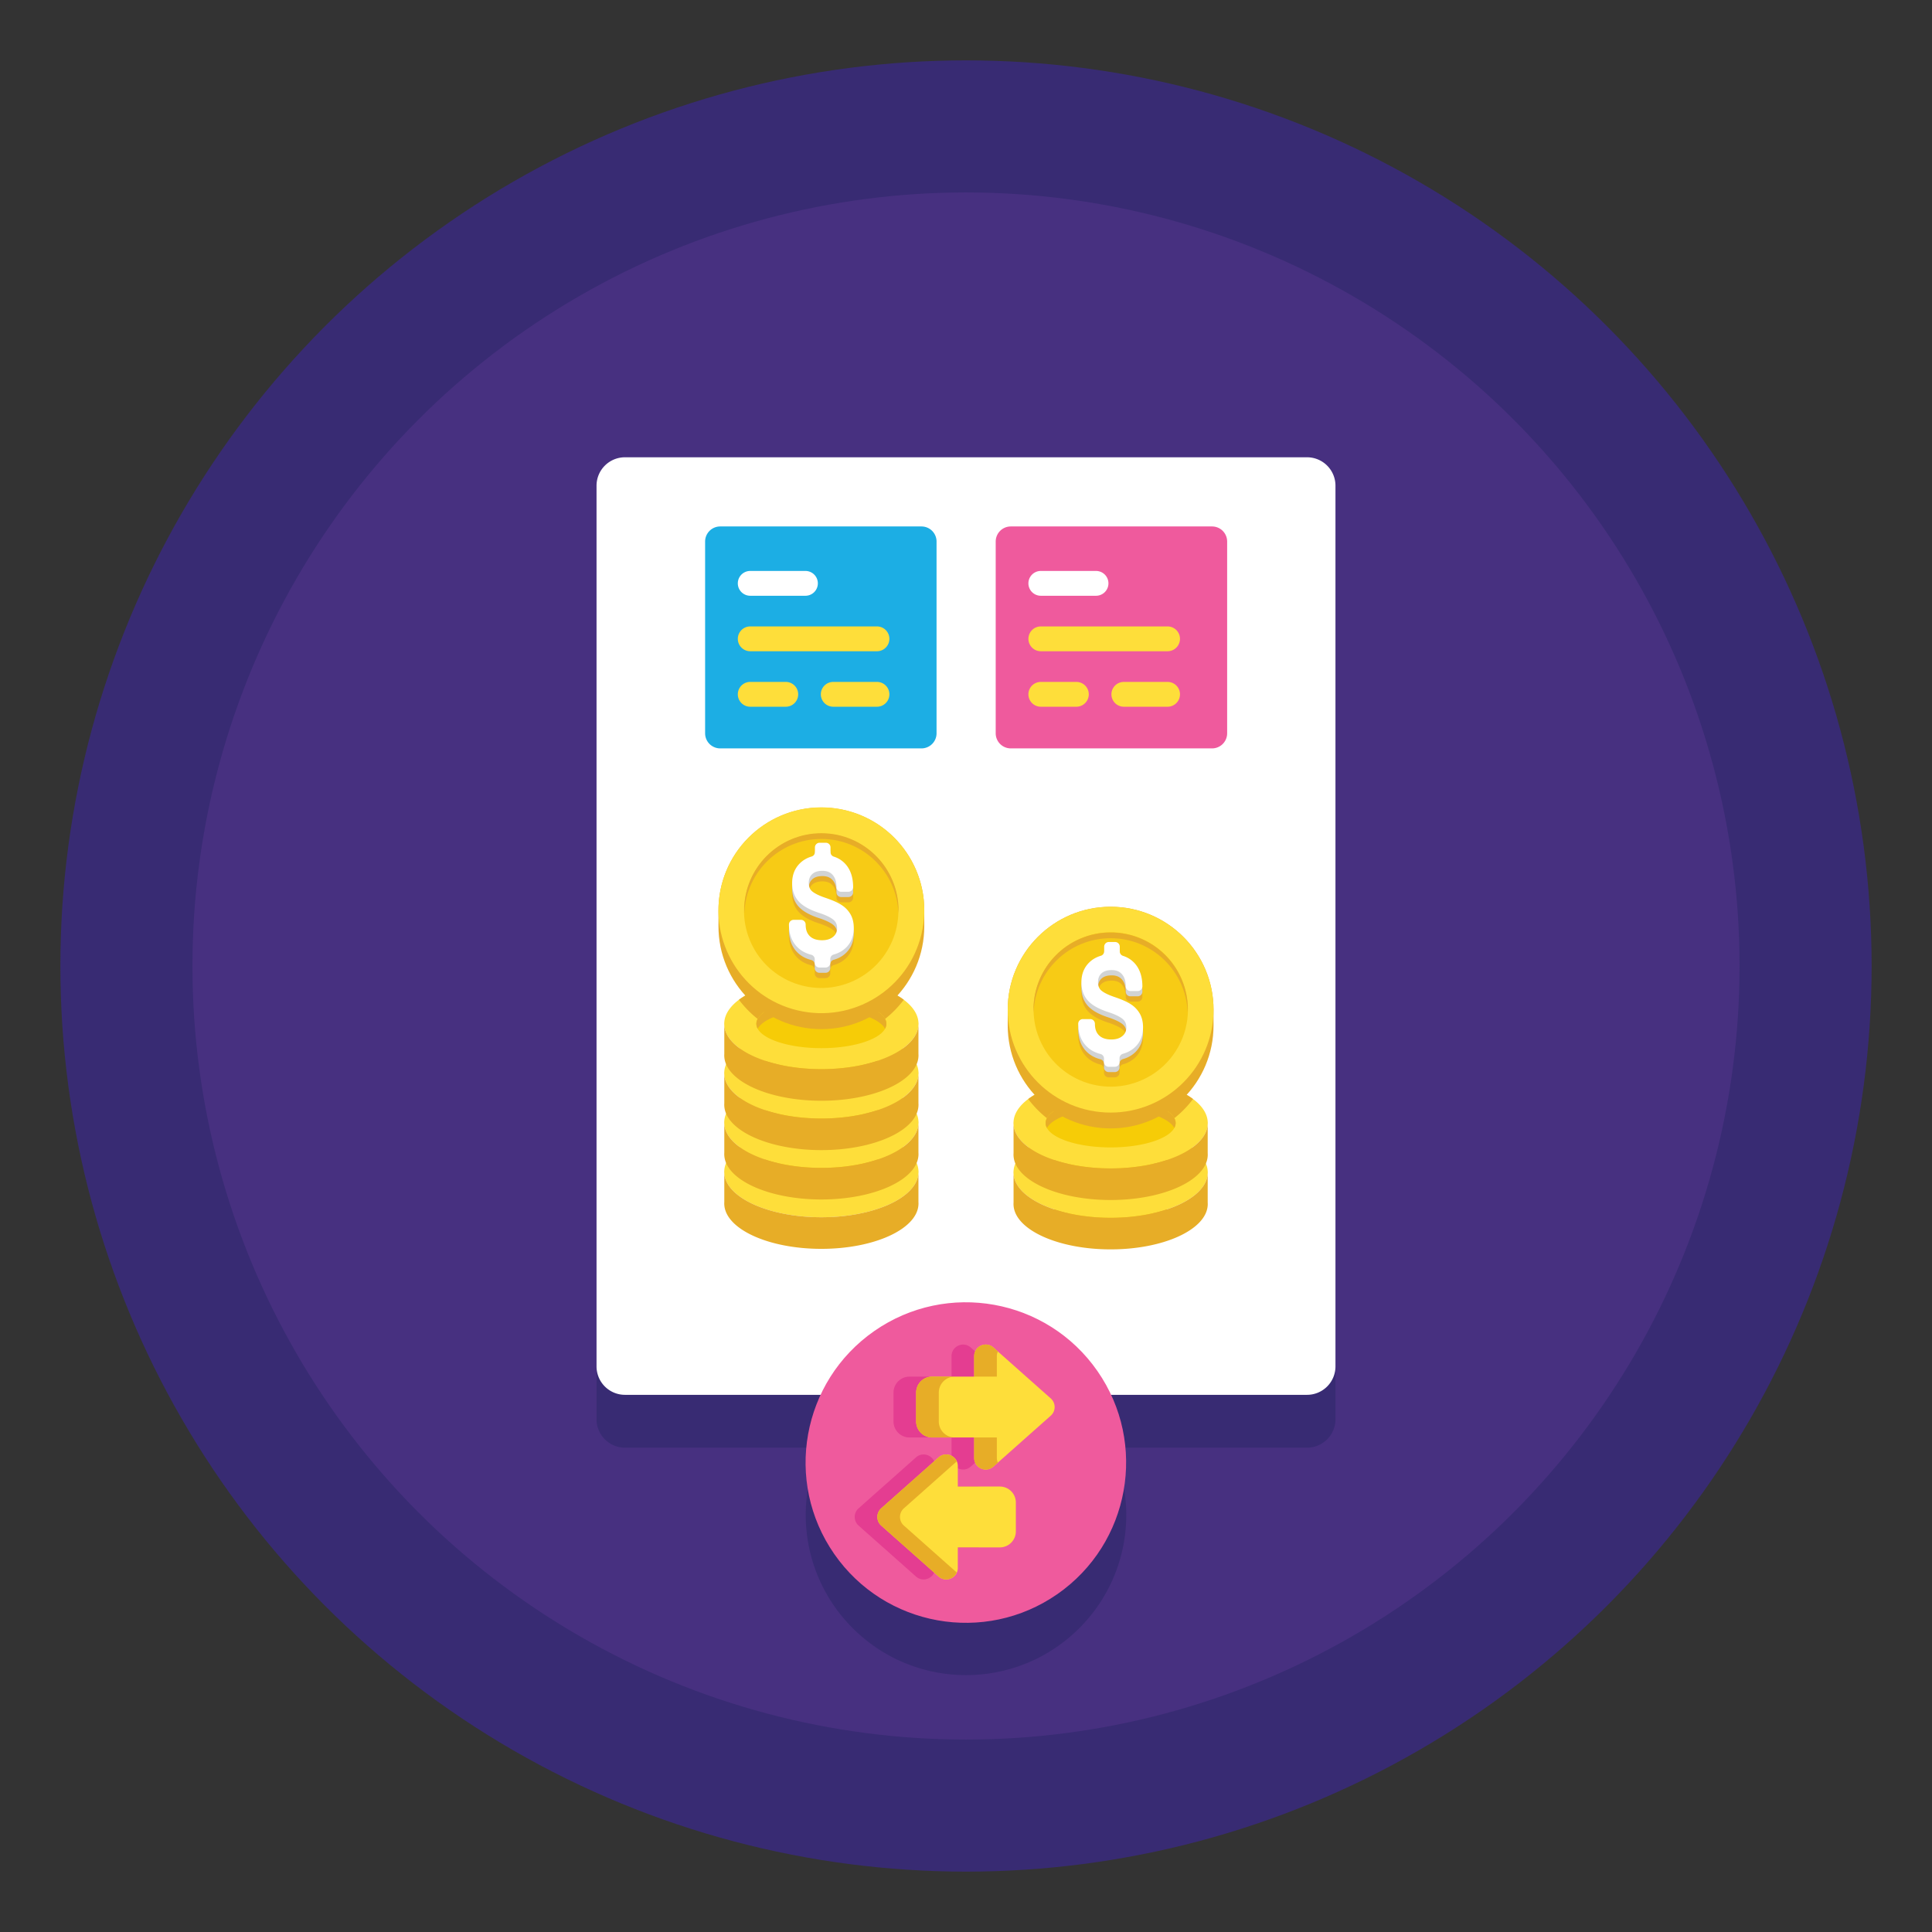 <svg xmlns="http://www.w3.org/2000/svg" width="512" viewBox="0 0 256 256" height="512"><rect x="0" y="0" width="256" height="256" fill="#333333" stroke="none"/><switch><g><circle r="120" fill="#382b73" cy="128" cx="128"/><circle r="102.5" fill="#473080" cy="128" cx="128"/><path fill="#382b73" d="M173.19 67.593H82.81a3.766 3.766 0 00-3.766 3.766v116.698a3.766 3.766 0 003.766 3.766h25.929a21.113 21.113 0 00-1.974 8.9c0 11.728 9.508 21.236 21.236 21.236s21.236-9.508 21.236-21.236c0-3.182-.72-6.19-1.974-8.9h25.929a3.766 3.766 0 003.766-3.766V71.358a3.769 3.769 0 00-3.768-3.765z"/><path fill="#fff" d="M173.19 184.822H82.81a3.766 3.766 0 01-3.766-3.766V64.358a3.766 3.766 0 013.766-3.766h90.38a3.766 3.766 0 013.766 3.766v116.698a3.766 3.766 0 01-3.766 3.766z"/><circle transform="rotate(-34.81 128.108 193.79)" fill="#ef5a9d" cy="193.722" cx="128" r="21.236"/><path fill="#e43d91" d="M121.371 208.896l-7.603-6.749a1.528 1.528 0 010-2.286l7.603-6.749c.986-.875 2.543-.175 2.543 1.143v2.718h5.571a2.12 2.12 0 012.12 2.12v3.824a2.12 2.12 0 01-2.12 2.12h-5.571v2.718c0 1.316-1.557 2.016-2.543 1.141z"/><path fill="#e43d91" d="M128.629 194.333l7.603-6.749a1.528 1.528 0 000-2.286l-7.603-6.749c-.986-.875-2.543-.175-2.543 1.143v2.718h-5.571a2.12 2.12 0 00-2.12 2.12v3.824a2.12 2.12 0 002.12 2.12h5.571v2.718c0 1.316 1.557 2.016 2.543 1.141z"/><path fill="#fede3a" d="M124.371 208.896l-7.603-6.749a1.528 1.528 0 010-2.286l7.603-6.749c.986-.875 2.543-.175 2.543 1.143v2.718h5.571a2.12 2.12 0 012.12 2.12v3.824a2.12 2.12 0 01-2.12 2.12h-5.571v2.718c0 1.316-1.557 2.016-2.543 1.141z"/><path fill="#e7ad27" d="M126.773 208.365l-7.005-6.219a1.528 1.528 0 010-2.286l7.005-6.219c-.392-.891-1.586-1.255-2.402-.53l-7.603 6.749a1.528 1.528 0 000 2.286l7.603 6.749c.816.725 2.011.362 2.402-.53z"/><path fill="#fede3a" d="M131.629 194.333l7.603-6.749a1.528 1.528 0 000-2.286l-7.603-6.749c-.986-.875-2.543-.175-2.543 1.143v2.718h-5.571a2.12 2.12 0 00-2.12 2.12v3.824a2.12 2.12 0 002.12 2.12h5.571v2.718c0 1.316 1.557 2.016 2.543 1.141z"/><path fill="#e7ad27" d="M132.086 182.409v-2.718c0-.227.059-.427.141-.612l-.598-.531c-.986-.875-2.543-.175-2.543 1.143v2.718zM132.227 193.802a1.503 1.503 0 01-.141-.612v-2.717h-3v2.717c0 1.318 1.557 2.018 2.543 1.143zM124.396 188.352v-3.824a2.12 2.12 0 012.12-2.12h-3a2.12 2.12 0 00-2.12 2.12v3.824a2.12 2.12 0 002.12 2.12h3a2.12 2.12 0 01-2.12-2.12z"/><path fill="#fede3a" d="M121.705 155.28c0 .067-.003.132-.007.198-.222 3.229-5.897 5.816-12.863 5.816s-12.64-2.587-12.863-5.816a3.223 3.223 0 010-.394c.093-1.344 1.128-2.576 2.808-3.555 2.358-1.379 5.986-2.261 10.055-2.261s7.697.882 10.055 2.261c1.68.979 2.715 2.211 2.808 3.555.004.064.007.131.007.196z"/><path fill="#f6cc07" d="M117.453 155.28a.94.94 0 01-.005.106c-.149 1.735-3.948 3.125-8.612 3.125s-8.463-1.389-8.612-3.125a1.234 1.234 0 010-.212c.149-1.735 3.948-3.125 8.612-3.125s8.463 1.389 8.612 3.125c.003.035.005.071.005.106z"/><path fill="#e7ad27" d="M100.399 155.934c.807-1.47 4.277-2.576 8.437-2.576 4.161 0 7.63 1.106 8.437 2.576a1.379 1.379 0 00.18-.654.93.93 0 00-.005-.106c-.149-1.735-3.948-3.125-8.612-3.125s-8.463 1.389-8.612 3.125a1.234 1.234 0 000 .212c.016.188.077.37.175.548z"/><path fill="#e7ad27" d="M95.974 155.083a2.575 2.575 0 000 .394c.222 3.229 5.896 5.815 12.862 5.815s12.64-2.586 12.862-5.815a2.575 2.575 0 000-.394v4.187a2.575 2.575 0 010 .394c-.222 3.229-5.896 5.815-12.862 5.815s-12.64-2.586-12.862-5.815a2.575 2.575 0 010-.394z"/><path fill="#fede3a" d="M121.705 148.738c0 .067-.003.132-.007.198-.222 3.229-5.897 5.816-12.863 5.816s-12.64-2.587-12.863-5.816a3.223 3.223 0 010-.394c.093-1.344 1.128-2.576 2.808-3.555 2.358-1.379 5.986-2.261 10.055-2.261s7.697.882 10.055 2.261c1.68.979 2.715 2.211 2.808 3.555.004.064.007.131.007.196z"/><path fill="#f6cc07" d="M117.453 148.738a.93.93 0 01-.005.106c-.149 1.735-3.948 3.125-8.612 3.125s-8.463-1.389-8.612-3.125a1.234 1.234 0 010-.212c.149-1.735 3.948-3.125 8.612-3.125s8.463 1.389 8.612 3.125c.003.036.005.071.005.106z"/><path fill="#e7ad27" d="M100.399 149.393c.807-1.47 4.277-2.576 8.437-2.576 4.161 0 7.63 1.106 8.437 2.576a1.379 1.379 0 00.18-.654.94.94 0 00-.005-.106c-.149-1.735-3.948-3.125-8.612-3.125s-8.463 1.389-8.612 3.125a1.234 1.234 0 000 .212c.016.187.077.37.175.548z"/><path fill="#e7ad27" d="M95.974 148.541a2.575 2.575 0 000 .394c.222 3.229 5.896 5.815 12.862 5.815s12.64-2.586 12.862-5.815a2.575 2.575 0 000-.394v4.187a2.575 2.575 0 010 .394c-.222 3.229-5.896 5.815-12.862 5.815s-12.64-2.586-12.862-5.815a2.575 2.575 0 010-.394z"/><path fill="#fede3a" d="M121.705 142.196c0 .067-.003.132-.007.197-.222 3.229-5.897 5.816-12.863 5.816s-12.64-2.587-12.863-5.816a3.215 3.215 0 010-.393c.093-1.344 1.128-2.576 2.808-3.555 2.358-1.379 5.986-2.261 10.055-2.261s7.697.882 10.055 2.261c1.68.979 2.715 2.211 2.808 3.555.004.064.007.131.007.196z"/><path fill="#f6cc07" d="M117.453 142.197a.94.94 0 01-.005.106c-.149 1.735-3.948 3.125-8.612 3.125s-8.463-1.39-8.612-3.125a1.234 1.234 0 010-.212c.149-1.735 3.948-3.125 8.612-3.125s8.463 1.389 8.612 3.125c.003.035.005.07.005.106z"/><path fill="#e7ad27" d="M100.399 142.851c.807-1.47 4.277-2.576 8.437-2.576 4.161 0 7.63 1.106 8.437 2.576a1.379 1.379 0 00.18-.654.93.93 0 00-.005-.106c-.149-1.735-3.948-3.125-8.612-3.125s-8.463 1.389-8.612 3.125a1.234 1.234 0 000 .212c.016.187.077.37.175.548z"/><path fill="#e7ad27" d="M95.974 142a2.575 2.575 0 000 .394c.222 3.229 5.896 5.815 12.862 5.815s12.64-2.586 12.862-5.815a2.575 2.575 0 000-.394v4.187a2.575 2.575 0 010 .394c-.222 3.229-5.896 5.815-12.862 5.815s-12.64-2.586-12.862-5.815a2.575 2.575 0 010-.394z"/><path fill="#fede3a" d="M121.705 135.655c0 .067-.003.132-.007.198-.222 3.229-5.897 5.816-12.863 5.816s-12.64-2.587-12.863-5.816a3.223 3.223 0 010-.394c.093-1.344 1.128-2.576 2.808-3.555 2.358-1.379 5.986-2.261 10.055-2.261s7.697.882 10.055 2.261c1.68.979 2.715 2.211 2.808 3.555.004.063.007.13.007.196z"/><path fill="#f6cc07" d="M117.453 135.655a.94.94 0 01-.005.106c-.149 1.735-3.948 3.125-8.612 3.125s-8.463-1.389-8.612-3.125a1.234 1.234 0 010-.212c.149-1.735 3.948-3.125 8.612-3.125s8.463 1.39 8.612 3.125c.003.035.005.07.005.106z"/><g fill="#e7ad27"><path d="M100.399 136.309c.807-1.47 4.277-2.576 8.437-2.576 4.161 0 7.63 1.106 8.437 2.576a1.379 1.379 0 00.18-.654.93.93 0 00-.005-.106c-.149-1.735-3.948-3.125-8.612-3.125s-8.463 1.39-8.612 3.125a1.234 1.234 0 000 .212c.016.187.077.37.175.548z"/><path d="M95.974 135.458a2.575 2.575 0 000 .394c.222 3.229 5.896 5.815 12.862 5.815s12.64-2.586 12.862-5.815a2.575 2.575 0 000-.394v4.187a2.575 2.575 0 010 .394c-.222 3.229-5.896 5.815-12.862 5.815s-12.64-2.586-12.862-5.815a2.575 2.575 0 010-.394zM118.891 131.904c-2.358-1.379-5.986-2.261-10.055-2.261s-7.697.882-10.055 2.261c-.311.181-.6.371-.865.569.711.95 1.544 1.803 2.474 2.538.796-1.476 4.275-2.587 8.445-2.587s7.649 1.111 8.445 2.587a13.701 13.701 0 002.474-2.538 8.773 8.773 0 00-.863-.569z"/><path d="M95.201 122.731c0 7.53 6.104 13.634 13.635 13.634 7.53 0 13.635-6.104 13.635-13.634v-2.098c0-7.53-6.104-13.634-13.635-13.634-7.53 0-13.635 6.104-13.635 13.634z"/></g><circle transform="rotate(-76.64 108.822 120.625)" fill="#fede3a" cy="120.634" cx="108.836" r="13.635"/><circle transform="rotate(-22.33 108.954 120.715)" fill="#f7cb15" cy="120.634" cx="108.836" r="10.226"/><path fill="#e7ad27" d="M108.836 111.165c5.52 0 10.006 4.377 10.207 9.847.005-.127.019-.251.019-.379 0-5.647-4.578-10.226-10.226-10.226s-10.226 4.578-10.226 10.226c0 .128.014.252.019.379.201-5.47 4.687-9.847 10.207-9.847z"/><path fill="#e7ad27" d="M113.131 123.665c0-.662-.132-1.247-.392-1.739-.26-.491-.651-.917-1.163-1.268-.482-.33-1.208-.658-2.22-1.001-1.074-.365-1.569-.691-1.795-.901a1.166 1.166 0 01-.337-.585.557.557 0 010-.275c.068-.267.198-.49.393-.672.314-.294.763-.438 1.374-.438.582 0 1.02.177 1.341.541.341.387.507.915.507 1.615 0 .342.277.619.619.619h.966a.619.619 0 00.619-.619c0-.028-.005-.052-.005-.08h.005v-.619c0-1.22-.312-2.213-.927-2.95a3.478 3.478 0 00-1.641-1.091.614.614 0 01-.427-.585v-.632a.619.619 0 00-.619-.619h-.828a.619.619 0 00-.619.619v.616c0 .27-.176.512-.435.588-.629.186-1.162.5-1.594.938-.657.666-.99 1.535-.99 2.581 0 .124.019.238.028.357-.009.115-.028.223-.028.342 0 .997.304 1.828.905 2.472.572.613 1.501 1.115 2.823 1.53 1.112.385 1.609.724 1.83.941.135.133.234.286.299.46a.646.646 0 01-.009.466 1.38 1.38 0 01-.4.54c-.372.316-.856.47-1.478.47-.721 0-1.254-.178-1.629-.543-.37-.36-.551-.864-.551-1.54a.619.619 0 00-.619-.619h-.974a.619.619 0 00-.619.619c0 .028.006.052.006.08h-.006v.619c0 1.227.359 2.22 1.067 2.951.493.509 1.126.862 1.888 1.055a.614.614 0 01.461.596V128.983c0 .342.277.619.619.619h.82a.619.619 0 00.619-.619v-.508c0-.274.18-.518.443-.591.656-.183 1.21-.494 1.655-.93.675-.662 1.017-1.533 1.017-2.588 0-.15-.009-.294-.022-.435.006-.092.023-.174.023-.266z"/><path fill="#d1d3d4" d="M112.739 121.926c-.26-.491-.651-.917-1.163-1.268-.482-.33-1.208-.658-2.22-1.001-1.074-.365-1.569-.691-1.795-.901-.265-.245-.394-.595-.394-1.069 0-.498.147-.878.45-1.162.314-.295.763-.438 1.374-.438.582 0 1.02.177 1.341.541.341.387.507.915.507 1.615 0 .342.277.619.619.619h.966a.619.619 0 00.619-.619c0-1.22-.312-2.212-.927-2.95a3.463 3.463 0 00-1.641-1.091.614.614 0 01-.427-.585v-.632a.619.619 0 00-.619-.619h-.828a.619.619 0 00-.619.619v.616c0 .27-.176.512-.435.588-.629.186-1.162.5-1.594.938-.657.666-.99 1.535-.99 2.581 0 .997.304 1.828.905 2.471.572.613 1.501 1.115 2.823 1.53 1.112.385 1.609.724 1.83.941.268.262.398.599.398 1.03 0 .48-.161.84-.508 1.135-.372.316-.856.469-1.478.469-.721 0-1.254-.177-1.629-.543-.371-.36-.551-.864-.551-1.54a.619.619 0 00-.619-.619h-.974a.619.619 0 00-.619.619c0 1.227.359 2.22 1.067 2.951.493.509 1.126.862 1.888 1.055a.614.614 0 01.461.596v.478c0 .342.277.619.619.619h.82a.619.619 0 00.619-.619v-.507c0-.274.18-.518.443-.591.656-.183 1.21-.494 1.655-.93.675-.662 1.017-1.533 1.017-2.589.001-.661-.131-1.246-.391-1.738z"/><path fill="#fff" d="M112.739 121.227a3.559 3.559 0 00-1.163-1.267c-.482-.33-1.208-.658-2.22-1.001-1.074-.365-1.569-.691-1.795-.901-.265-.245-.394-.595-.394-1.069 0-.498.147-.878.45-1.162.314-.295.763-.438 1.374-.438.582 0 1.02.177 1.341.541.341.387.507.915.507 1.615 0 .342.277.619.619.619h.966a.619.619 0 00.619-.619c0-1.22-.312-2.212-.927-2.95a3.47 3.47 0 00-1.641-1.091.614.614 0 01-.427-.585v-.632a.619.619 0 00-.619-.619h-.828a.619.619 0 00-.619.619v.616c0 .27-.176.512-.435.588-.629.186-1.162.5-1.594.938-.657.666-.99 1.535-.99 2.581 0 .997.304 1.828.905 2.471.572.613 1.501 1.115 2.823 1.53 1.112.385 1.609.724 1.83.941.268.262.398.599.398 1.03 0 .48-.161.84-.508 1.135-.372.316-.856.469-1.478.469-.721 0-1.254-.178-1.629-.543-.371-.36-.551-.864-.551-1.54a.619.619 0 00-.619-.619h-.974a.619.619 0 00-.619.619c0 1.227.359 2.22 1.067 2.951.493.509 1.126.862 1.888 1.055a.614.614 0 01.461.596v.478c0 .342.277.619.619.619h.82a.619.619 0 00.619-.619v-.507c0-.274.18-.518.443-.591.656-.183 1.21-.494 1.655-.93.675-.662 1.017-1.533 1.017-2.588.001-.663-.131-1.248-.391-1.74z"/><path fill="#f6cc07" d="M155.781 161.892a.94.94 0 01-.005.106c-.149 1.735-3.948 3.125-8.612 3.125s-8.463-1.39-8.612-3.125a1.234 1.234 0 010-.212c.149-1.735 3.948-3.125 8.612-3.125s8.463 1.389 8.612 3.125c.003.035.005.07.005.106z"/><path fill="#e7ad27" d="M138.727 162.546c.807-1.47 4.276-2.576 8.437-2.576s7.631 1.106 8.437 2.576a1.379 1.379 0 00.18-.654.93.93 0 00-.005-.106c-.149-1.735-3.948-3.125-8.612-3.125s-8.463 1.389-8.612 3.125a1.234 1.234 0 000 .212c.016.187.077.37.175.548z"/><path fill="#fede3a" d="M160.033 155.35c0 .067-.003.132-.007.198-.223 3.229-5.897 5.816-12.863 5.816s-12.64-2.587-12.862-5.816a3.217 3.217 0 010-.394c.093-1.344 1.128-2.576 2.808-3.555 2.358-1.379 5.986-2.261 10.055-2.261s7.697.882 10.055 2.261c1.68.979 2.715 2.211 2.808 3.555.004.064.006.13.006.196z"/><path fill="#f6cc07" d="M155.781 155.35a.93.93 0 01-.005.106c-.149 1.735-3.948 3.125-8.612 3.125s-8.463-1.39-8.612-3.125a1.234 1.234 0 010-.212c.149-1.735 3.948-3.125 8.612-3.125s8.463 1.389 8.612 3.125c.003.035.005.071.005.106z"/><path fill="#e7ad27" d="M138.727 156.004c.807-1.47 4.276-2.576 8.437-2.576s7.631 1.106 8.437 2.576a1.379 1.379 0 00.18-.654.94.94 0 00-.005-.106c-.149-1.735-3.948-3.125-8.612-3.125s-8.463 1.389-8.612 3.125a1.234 1.234 0 000 .212c.016.187.077.37.175.548z"/><path fill="#e7ad27" d="M134.302 155.153a2.575 2.575 0 000 .394c.222 3.229 5.896 5.815 12.862 5.815s12.64-2.586 12.862-5.815a2.575 2.575 0 000-.394v4.187a2.575 2.575 0 010 .394c-.222 3.229-5.896 5.815-12.862 5.815s-12.64-2.586-12.862-5.815a2.575 2.575 0 010-.394z"/><path fill="#fede3a" d="M160.033 148.808c0 .067-.003.132-.007.198-.223 3.229-5.897 5.816-12.863 5.816s-12.64-2.587-12.862-5.816a3.217 3.217 0 010-.394c.093-1.344 1.128-2.576 2.808-3.555 2.358-1.379 5.986-2.261 10.055-2.261s7.697.882 10.055 2.261c1.68.979 2.715 2.211 2.808 3.555.004.064.006.131.006.196z"/><path fill="#f6cc07" d="M155.781 148.808a.94.94 0 01-.005.106c-.149 1.735-3.948 3.125-8.612 3.125s-8.463-1.389-8.612-3.125a1.234 1.234 0 010-.212c.149-1.735 3.948-3.125 8.612-3.125s8.463 1.389 8.612 3.125c.003.035.005.071.005.106z"/><g fill="#e7ad27"><path d="M138.727 149.462c.807-1.47 4.276-2.576 8.437-2.576s7.631 1.106 8.437 2.576a1.379 1.379 0 00.18-.654.93.93 0 00-.005-.106c-.149-1.735-3.948-3.125-8.612-3.125s-8.463 1.389-8.612 3.125a1.234 1.234 0 000 .212c.016.187.077.37.175.548z"/><path d="M134.302 148.611a2.575 2.575 0 000 .394c.222 3.229 5.896 5.815 12.862 5.815s12.64-2.586 12.862-5.815a2.575 2.575 0 000-.394v4.187a2.575 2.575 0 010 .394c-.222 3.229-5.896 5.815-12.862 5.815s-12.64-2.586-12.862-5.815a2.575 2.575 0 010-.394zM157.219 145.057c-2.358-1.379-5.986-2.261-10.055-2.261s-7.697.882-10.055 2.261c-.311.181-.6.371-.865.569.711.95 1.544 1.803 2.474 2.538.796-1.476 4.275-2.587 8.445-2.587 4.171 0 7.649 1.111 8.445 2.587a13.733 13.733 0 002.474-2.538 8.773 8.773 0 00-.863-.569z"/><path d="M133.529 135.885c0 7.53 6.105 13.635 13.635 13.635s13.635-6.104 13.635-13.635v-2.098c0-7.53-6.104-13.635-13.635-13.635-7.53 0-13.635 6.104-13.635 13.635z"/></g><circle r="13.635" fill="#fede3a" cy="133.787" cx="147.164"/><circle transform="rotate(-23.5 147.111 133.73)" fill="#f7cb15" cy="133.787" cx="147.164" r="10.226"/><path fill="#e7ad27" d="M147.164 124.319c5.52 0 10.006 4.376 10.207 9.847.005-.127.019-.251.019-.379 0-5.648-4.578-10.226-10.226-10.226s-10.226 4.578-10.226 10.226c0 .128.014.252.019.379.201-5.471 4.687-9.847 10.207-9.847z"/><path fill="#e7ad27" d="M151.459 136.818c0-.662-.132-1.247-.393-1.739a3.578 3.578 0 00-1.163-1.268c-.482-.33-1.208-.658-2.22-1.001-1.074-.365-1.569-.691-1.795-.901a1.162 1.162 0 01-.337-.585.569.569 0 010-.275c.068-.267.198-.49.393-.672.314-.294.763-.438 1.374-.438.582 0 1.02.177 1.341.541.341.387.507.915.507 1.615 0 .342.277.619.619.619h.966a.619.619 0 00.619-.619c0-.028-.005-.052-.005-.08h.005v-.619c0-1.22-.312-2.212-.927-2.95a3.47 3.47 0 00-1.641-1.091.615.615 0 01-.427-.586v-.632a.619.619 0 00-.619-.619h-.828a.619.619 0 00-.619.619v.616c0 .27-.176.512-.435.588-.629.186-1.163.5-1.594.938-.657.666-.99 1.535-.99 2.581 0 .124.019.238.028.357-.009.115-.028.223-.028.342 0 .997.304 1.828.905 2.472.572.613 1.501 1.115 2.823 1.53 1.112.385 1.609.724 1.831.941.135.133.234.286.299.46a.646.646 0 01-.009.466 1.38 1.38 0 01-.4.54c-.372.316-.856.47-1.478.47-.721 0-1.254-.178-1.629-.543-.371-.36-.551-.864-.551-1.54a.619.619 0 00-.619-.619h-.974a.619.619 0 00-.619.619c0 .028.006.052.006.08h-.006v.619c0 1.227.359 2.22 1.067 2.951.493.509 1.126.862 1.888 1.055a.614.614 0 01.461.596V142.134c0 .342.277.619.619.619h.82a.619.619 0 00.619-.619v-.508c0-.274.18-.518.443-.591.656-.183 1.21-.494 1.655-.93.675-.662 1.017-1.533 1.017-2.589 0-.149-.009-.294-.022-.435.006-.088.023-.171.023-.263z"/><path fill="#d1d3d4" d="M151.067 135.079a3.578 3.578 0 00-1.163-1.268c-.482-.33-1.208-.658-2.22-1.001-1.074-.365-1.569-.691-1.795-.901-.265-.245-.394-.595-.394-1.069 0-.498.147-.878.45-1.162.314-.294.763-.438 1.374-.438.582 0 1.02.177 1.341.541.341.387.507.915.507 1.615 0 .342.277.619.619.619h.966a.619.619 0 00.619-.619c0-1.22-.312-2.212-.927-2.95a3.47 3.47 0 00-1.641-1.091.614.614 0 01-.427-.585v-.632a.619.619 0 00-.619-.619h-.828a.619.619 0 00-.619.619v.616c0 .27-.176.512-.435.588a3.64 3.64 0 00-1.594.938c-.657.666-.99 1.535-.99 2.581 0 .997.304 1.828.905 2.472.572.613 1.501 1.115 2.823 1.53 1.112.385 1.609.724 1.83.941.268.262.398.599.398 1.03 0 .48-.161.84-.508 1.135-.372.316-.856.47-1.478.47-.721 0-1.254-.178-1.629-.543-.371-.361-.551-.864-.551-1.54a.619.619 0 00-.619-.619h-.974a.619.619 0 00-.619.619c0 1.227.359 2.22 1.067 2.951.493.509 1.126.862 1.888 1.055a.614.614 0 01.461.596v.479c0 .342.277.619.619.619h.82a.619.619 0 00.619-.619v-.507c0-.274.18-.518.443-.591.656-.183 1.21-.494 1.655-.93.675-.662 1.017-1.533 1.017-2.588.001-.665-.131-1.25-.391-1.742z"/><path fill="#fff" d="M151.067 134.38a3.578 3.578 0 00-1.163-1.268c-.482-.33-1.208-.658-2.22-1.001-1.074-.365-1.569-.691-1.795-.901-.265-.245-.394-.595-.394-1.069 0-.497.147-.878.45-1.162.314-.295.763-.438 1.374-.438.582 0 1.02.177 1.341.541.341.387.507.915.507 1.615 0 .342.277.619.619.619h.966a.619.619 0 00.619-.619c0-1.22-.312-2.212-.927-2.95a3.47 3.47 0 00-1.641-1.091.616.616 0 01-.427-.586v-.632a.619.619 0 00-.619-.619h-.828a.619.619 0 00-.619.619v.616c0 .27-.176.512-.435.588-.629.186-1.163.5-1.594.938-.657.666-.99 1.535-.99 2.581 0 .996.304 1.828.905 2.471.572.613 1.501 1.115 2.823 1.53 1.112.385 1.609.724 1.83.941.268.262.398.599.398 1.03 0 .48-.161.841-.508 1.135-.372.316-.856.469-1.478.469-.721 0-1.254-.178-1.629-.543-.371-.36-.551-.864-.551-1.54a.619.619 0 00-.619-.619h-.974a.619.619 0 00-.619.619c0 1.227.359 2.22 1.067 2.951.493.509 1.126.862 1.888 1.055a.614.614 0 01.461.596v.478c0 .342.277.619.619.619h.82a.619.619 0 00.619-.619v-.507c0-.274.18-.518.443-.591.656-.183 1.21-.494 1.655-.93.675-.662 1.017-1.533 1.017-2.588.001-.661-.131-1.246-.391-1.738z"/><path fill="#ef5a9d" d="M160.603 69.758h-26.667a2 2 0 00-2 2v25.408a2 2 0 002 2h26.667a2 2 0 002-2V71.758a2 2 0 00-2-2z"/><path fill="#fff" d="M145.23 78.941h-7.316a1.644 1.644 0 110-3.288h7.316a1.644 1.644 0 110 3.288z"/><path fill="#fede3a" d="M154.709 86.293h-16.795a1.644 1.644 0 110-3.288h16.795a1.644 1.644 0 110 3.288zM142.625 93.645h-4.712a1.644 1.644 0 110-3.288h4.712a1.644 1.644 0 110 3.288zM154.709 93.645h-5.795a1.644 1.644 0 110-3.288h5.795a1.644 1.644 0 110 3.288z"/><path fill="#1caee4" d="M122.098 69.758H95.431a2 2 0 00-2 2v25.408a2 2 0 002 2h26.667a2 2 0 002-2V71.758a2 2 0 00-2-2z"/><path fill="#fff" d="M106.725 78.941h-7.316a1.644 1.644 0 110-3.288h7.316a1.644 1.644 0 110 3.288z"/><path fill="#fede3a" d="M116.204 86.293H99.409a1.644 1.644 0 110-3.288h16.795a1.644 1.644 0 110 3.288zM104.12 93.645h-4.711a1.644 1.644 0 110-3.288h4.711a1.644 1.644 0 110 3.288zM116.204 93.645h-5.795a1.644 1.644 0 110-3.288h5.795a1.644 1.644 0 110 3.288z"/></g></switch></svg>